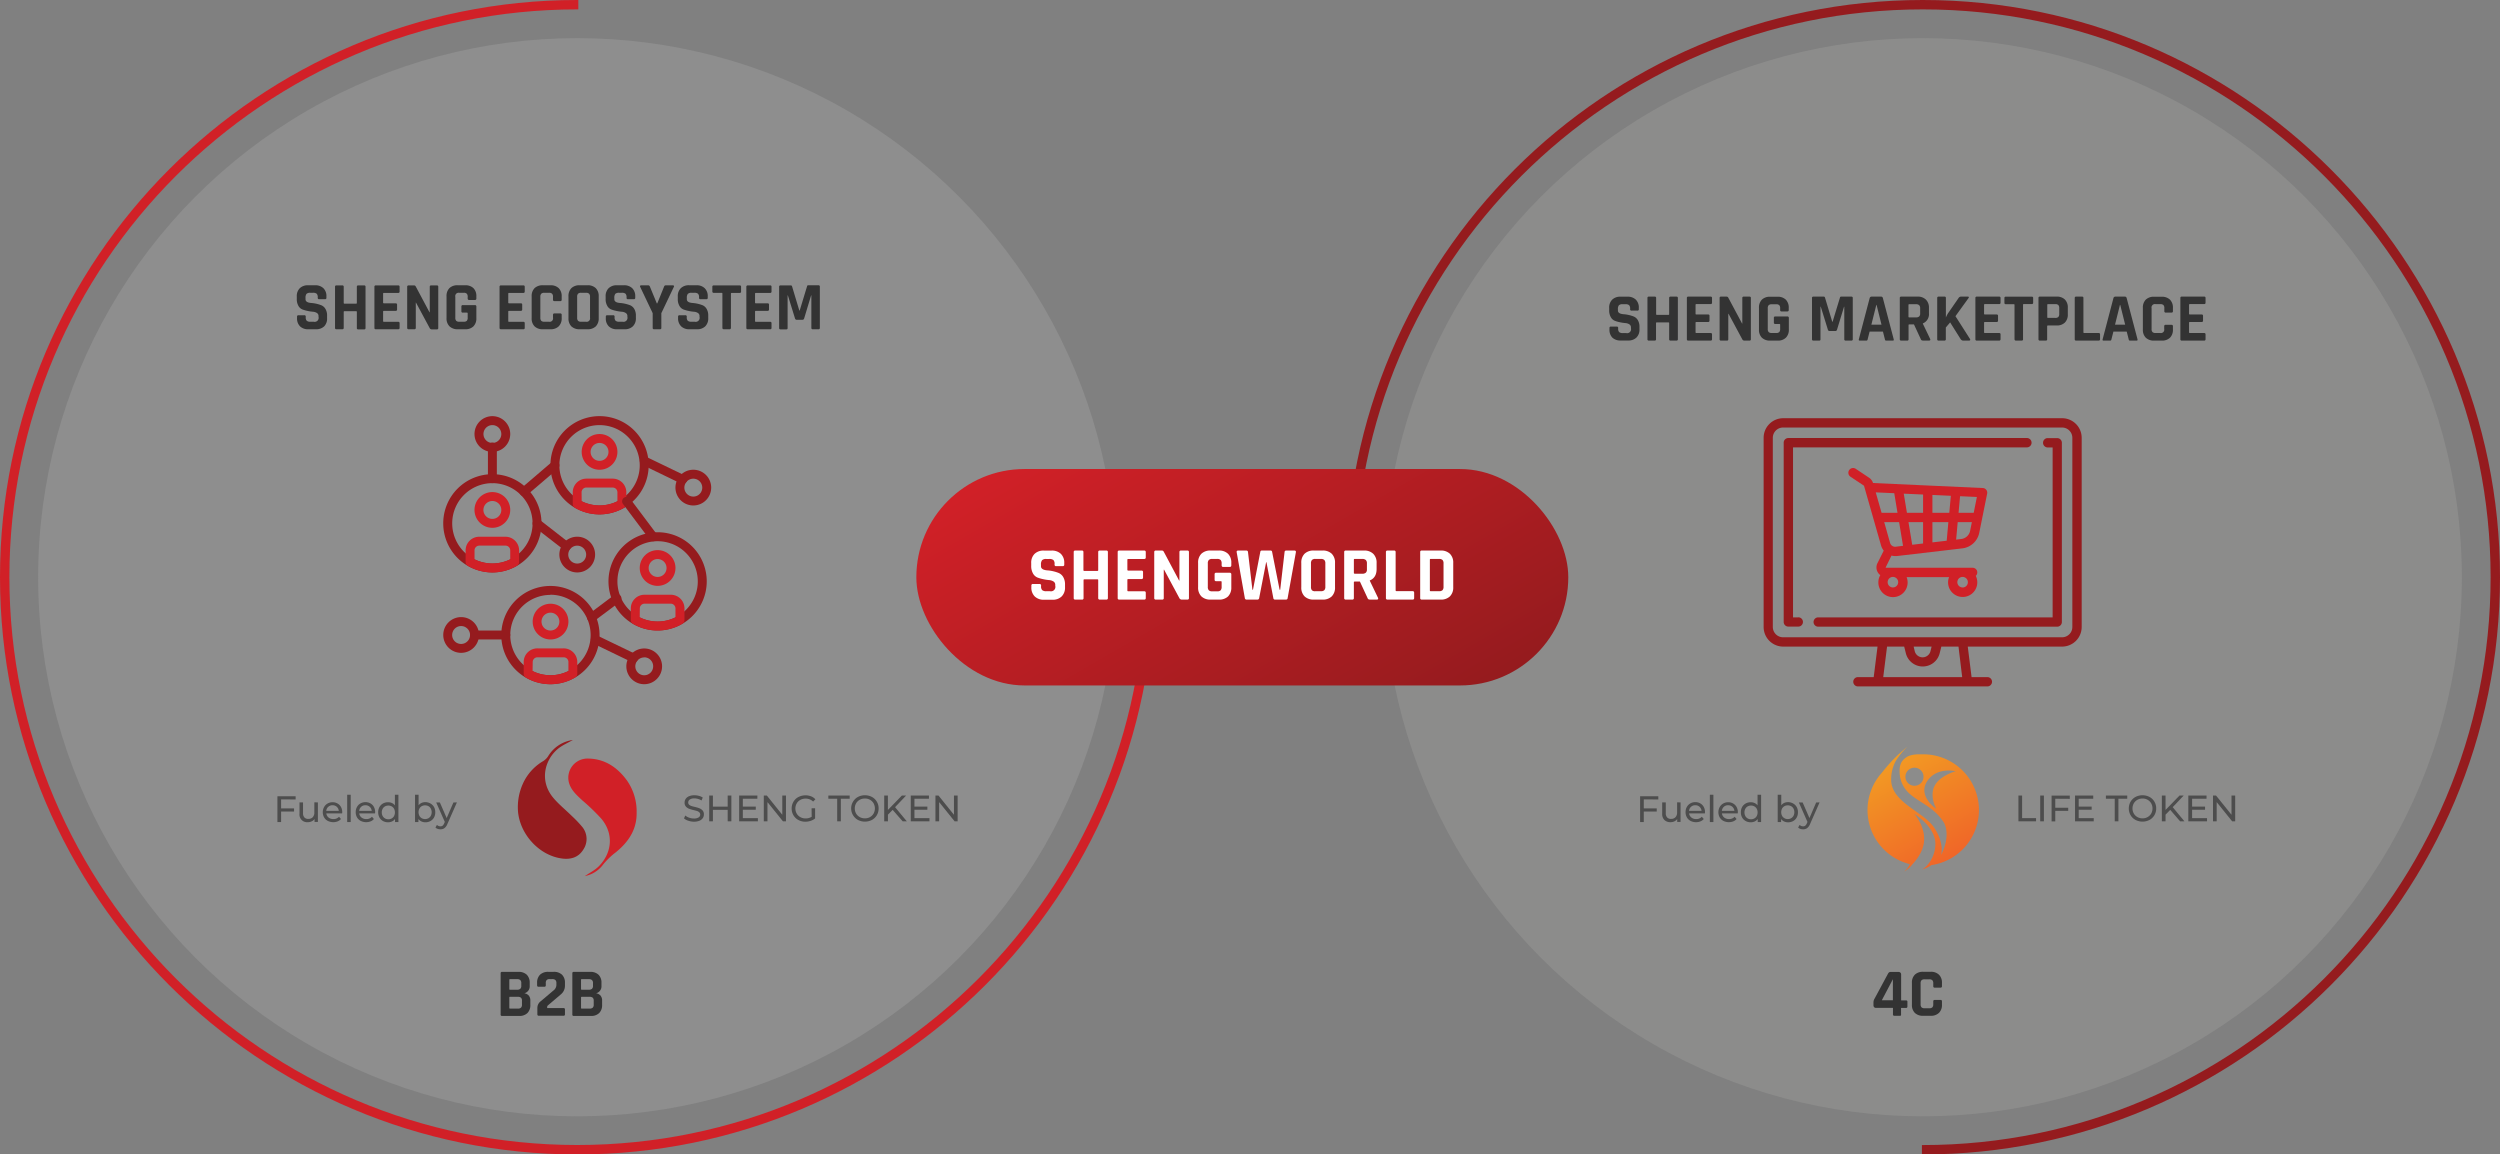 <svg xmlns="http://www.w3.org/2000/svg" xmlns:xlink="http://www.w3.org/1999/xlink" viewBox="0 0 950 438.69"><rect x="0" y="0" width="950" height="438.69" fill="#808080" stroke="none"/><defs><style>.cls-1,.cls-2{fill:none;stroke-linecap:round;stroke-miterlimit:10;stroke:url(#linear-gradient);}.cls-2{stroke-dasharray:2.01 2.01;}.cls-3{fill:#dddddc;}.cls-3,.cls-4{opacity:0.15;}.cls-4{fill:#cececd;}.cls-5{fill:#d12027;}.cls-6{fill:#951b1e;}.cls-7{fill:url(#linear-gradient-4);}.cls-8{fill:#fff;}.cls-9{fill:url(#linear-gradient-5);}.cls-10{fill:#333;}.cls-11{fill:#4d4d4d;}</style><linearGradient id="linear-gradient" x1="505.4" y1="219.01" x2="444.06" y2="219.01" gradientUnits="userSpaceOnUse"><stop offset="0" stop-color="#951b1e"/><stop offset="1" stop-color="#d12027"/></linearGradient><linearGradient id="linear-gradient-4" x1="513.33" y1="290.8" x2="430.83" y2="147.9" xlink:href="#linear-gradient"/><linearGradient id="linear-gradient-5" x1="718.93" y1="287.15" x2="741.44" y2="326.14" gradientUnits="userSpaceOnUse"><stop offset="0" stop-color="#f29c23"/><stop offset="1" stop-color="#f06628"/></linearGradient></defs><title>Asset 57</title><g id="Layer_2" data-name="Layer 2"><g id="Layer_1-2" data-name="Layer 1"><line class="cls-1" x1="504.9" y1="219.01" x2="503.9" y2="219.01"/><line class="cls-2" x1="501.89" y1="219.01" x2="446.56" y2="219.01"/><line class="cls-1" x1="445.56" y1="219.01" x2="444.56" y2="219.01"/><circle class="cls-3" cx="219.35" cy="219.35" r="204.86"/><circle class="cls-4" cx="730.65" cy="219.35" r="204.86"/><path class="cls-5" d="M438.69,219.35V219h-3.57c0,.11,0,.21,0,.32,0,119-96.8,215.78-215.78,215.78S3.57,338.33,3.57,219.35,100.37,3.57,219.35,3.57h.41V0h-.41C98.4,0,0,98.4,0,219.35S98.4,438.69,219.35,438.69,438.69,340.3,438.69,219.35Z"/><path class="cls-6" d="M730.65,438.69h-.32v-3.57h.32c119,0,215.78-96.8,215.78-215.78S849.64,3.57,730.65,3.57s-215.78,96.8-215.78,215.78c0,.14,0,.28,0,.41h-3.57v-.41C511.31,98.4,609.7,0,730.65,0S950,98.4,950,219.35,851.6,438.69,730.65,438.69Z"/><rect class="cls-7" x="348.21" y="178.23" width="247.74" height="82.24" rx="41.12"/><path class="cls-8" d="M391.92,223.1v-.58a.54.54,0,0,1,.61-.61H395a.54.54,0,0,1,.61.61v.23a2,2,0,0,0,.44,1.51,2.36,2.36,0,0,0,1.59.4H399a1.68,1.68,0,0,0,2-2.06v-.34a1.47,1.47,0,0,0-.68-1.3,3.63,3.63,0,0,0-1.7-.53,17.53,17.53,0,0,1-2.19-.34,14,14,0,0,1-2.19-.63,3.47,3.47,0,0,1-1.7-1.54,5.71,5.71,0,0,1-.68-2.94v-1a4.68,4.68,0,0,1,1.28-3.51,4.85,4.85,0,0,1,3.54-1.25h2.9a4.89,4.89,0,0,1,3.56,1.25,4.68,4.68,0,0,1,1.28,3.51v.55a.54.54,0,0,1-.61.61h-2.47a.53.53,0,0,1-.6-.61v-.17a2.08,2.08,0,0,0-.44-1.54,2.36,2.36,0,0,0-1.59-.41H397.6a2.21,2.21,0,0,0-1.6.45,2.6,2.6,0,0,0-.43,1.76v.55c0,.91.8,1.43,2.38,1.57a14.54,14.54,0,0,1,4.38,1,3.75,3.75,0,0,1,1.7,1.55,5.48,5.48,0,0,1,.68,2.86v1a4.68,4.68,0,0,1-1.28,3.5,4.8,4.8,0,0,1-3.53,1.25h-3.17a4.8,4.8,0,0,1-3.53-1.25A4.68,4.68,0,0,1,391.92,223.1Z"/><path class="cls-8" d="M411.09,227.85h-2.47a.54.54,0,0,1-.61-.61V209.81a.54.54,0,0,1,.61-.61h2.47a.54.54,0,0,1,.61.61v6.82c0,.21.11.32.35.32H417a.29.29,0,0,0,.32-.32v-6.82a.54.54,0,0,1,.61-.61h2.46a.54.54,0,0,1,.61.61v17.43a.54.54,0,0,1-.61.61h-2.46a.54.54,0,0,1-.61-.61v-6.78a.28.28,0,0,0-.32-.32h-4.9c-.24,0-.35.1-.35.32v6.78A.54.54,0,0,1,411.09,227.85Z"/><path class="cls-8" d="M434.81,227.85h-9.48a.54.54,0,0,1-.61-.61V209.81a.54.54,0,0,1,.61-.61h9.48c.39,0,.58.21.58.61v2c0,.4-.19.6-.58.6h-6.06c-.23,0-.35.11-.35.32v3.77c0,.22.12.32.35.32h5a.54.54,0,0,1,.61.61v2a.54.54,0,0,1-.61.61h-5c-.23,0-.35.11-.35.32v4c0,.22.12.32.35.32h6.06c.39,0,.58.2.58.61v2C435.39,227.65,435.2,227.85,434.81,227.85Z"/><path class="cls-8" d="M441.63,227.85h-2.41a.54.54,0,0,1-.61-.61V209.81a.54.54,0,0,1,.61-.61h2.17a.84.84,0,0,1,.82.41l5.85,11h.12V209.81a.54.54,0,0,1,.61-.61h2.41a.54.54,0,0,1,.6.61v17.43a.53.53,0,0,1-.6.61h-2.12a1,1,0,0,1-.93-.58l-5.8-10.79h-.12v10.76A.53.53,0,0,1,441.63,227.85Z"/><path class="cls-8" d="M463.14,227.85h-3.07a4.82,4.82,0,0,1-3.54-1.22,4.68,4.68,0,0,1-1.25-3.5v-9.2a4.69,4.69,0,0,1,1.25-3.51,4.86,4.86,0,0,1,3.54-1.22h3.07a4.78,4.78,0,0,1,3.51,1.24,4.68,4.68,0,0,1,1.25,3.49v.87c0,.43-.2.64-.61.64h-2.46c-.41,0-.61-.21-.61-.64v-.69a1.88,1.88,0,0,0-.38-1.32,1.78,1.78,0,0,0-1.31-.4h-1.88a1.78,1.78,0,0,0-1.29.4,1.83,1.83,0,0,0-.39,1.32V223a1.83,1.83,0,0,0,.39,1.32,1.78,1.78,0,0,0,1.29.39h1.88a1.78,1.78,0,0,0,1.31-.39,1.88,1.88,0,0,0,.38-1.32v-1.83a.29.29,0,0,0-.32-.32h-1.74a.53.53,0,0,1-.61-.6v-2a.54.54,0,0,1,.61-.61h5.07a.59.59,0,0,1,.67.67v4.85a4.7,4.7,0,0,1-1.25,3.49A4.78,4.78,0,0,1,463.14,227.85Z"/><path class="cls-8" d="M477.82,227.85h-4.06a.65.65,0,0,1-.73-.61l-3.1-17.43c-.06-.4.14-.61.61-.61h3c.45,0,.68.21.7.61l1.68,14.3h.21l2.78-14.38a.56.56,0,0,1,.61-.53h3.25a.56.56,0,0,1,.63.5l2.85,14.41h.23l1.65-14.27a.61.61,0,0,1,.7-.64h3c.47,0,.67.22.61.64l-3.13,17.4a.62.62,0,0,1-.67.61h-4.09a.63.63,0,0,1-.69-.61l-2.61-13.6h-.12l-2.64,13.6A.65.65,0,0,1,477.82,227.85Z"/><path class="cls-8" d="M502.53,227.85h-3.25a4.82,4.82,0,0,1-3.54-1.22,4.68,4.68,0,0,1-1.25-3.5v-9.2a4.69,4.69,0,0,1,1.25-3.51,4.86,4.86,0,0,1,3.54-1.22h3.25a4.85,4.85,0,0,1,3.53,1.22,4.69,4.69,0,0,1,1.25,3.51v9.2a4.68,4.68,0,0,1-1.25,3.5A4.81,4.81,0,0,1,502.53,227.85Zm-2.67-3.19h2.06a1.86,1.86,0,0,0,1.32-.39,1.83,1.83,0,0,0,.39-1.32v-8.84a1.83,1.83,0,0,0-.39-1.32,1.86,1.86,0,0,0-1.32-.4h-2.06a1.78,1.78,0,0,0-1.31.4,1.88,1.88,0,0,0-.38,1.32V223a1.88,1.88,0,0,0,.38,1.32A1.78,1.78,0,0,0,499.86,224.66Z"/><path class="cls-8" d="M513.86,227.85H511.4a.54.54,0,0,1-.61-.61V209.81a.54.54,0,0,1,.61-.61h6.9a4.85,4.85,0,0,1,3.54,1.25,4.68,4.68,0,0,1,1.27,3.51v2.26q0,3.28-2.58,4.35v.12l3.11,6.47c.17.46,0,.69-.5.69h-2.35a2,2,0,0,1-.75-.11.93.93,0,0,1-.38-.5l-2.9-6.26h-1.94c-.23,0-.35.11-.35.32v5.94A.54.54,0,0,1,513.86,227.85Zm.93-9.83h2.84a2,2,0,0,0,1.37-.39,1.61,1.61,0,0,0,.43-1.26v-2.26a1.72,1.72,0,0,0-.43-1.31,2,2,0,0,0-1.37-.41h-2.84a.29.29,0,0,0-.32.32v5A.29.29,0,0,0,514.79,218Z"/><path class="cls-8" d="M536.8,227.85h-9.54a.54.54,0,0,1-.61-.61V209.81a.54.54,0,0,1,.61-.61h2.47a.54.54,0,0,1,.61.61v14.5c0,.22.11.32.34.32h6.12c.39,0,.58.22.58.64v2C537.38,227.65,537.19,227.85,536.8,227.85Z"/><path class="cls-8" d="M539.67,227.24V209.81a.54.54,0,0,1,.61-.61h7.17a4.84,4.84,0,0,1,3.52,1.24,4.65,4.65,0,0,1,1.26,3.49v9.2a4.67,4.67,0,0,1-1.26,3.49,4.84,4.84,0,0,1-3.52,1.23h-7.17A.54.54,0,0,1,539.67,227.24Zm4-2.58h3.16a1.86,1.86,0,0,0,1.32-.39,1.83,1.83,0,0,0,.39-1.32v-8.84a1.83,1.83,0,0,0-.39-1.32,1.86,1.86,0,0,0-1.32-.4h-3.16a.28.28,0,0,0-.32.32v11.63A.28.28,0,0,0,543.68,224.66Z"/><path class="cls-9" d="M752,307.81a21.17,21.17,0,0,0-21.17-21.17c-2.11,0-4-.11-6.05.89-2.45,1.52-3.35,3.32-2.76,7.74,1.93,9.22,11.2,8.58,16.74,17.44,2.68,5.6-1.17,12.19-1.17,12.19s1.46-4.43-2.68-10.5-16.27-9.5-16.27-18.13a15,15,0,0,1,1.56-6.76,27.2,27.2,0,0,1,4.62-5.78,58.84,58.84,0,0,0-9.71,9.91,21.17,21.17,0,0,0,10.62,34.73,8.32,8.32,0,0,1-2.13,2.81,10.25,10.25,0,0,0,3-2.61c1.88-2,4-4.95,4.45-8.18.93-6.14-3.69-11.2-3.69-11.2s8.16,4.94,8.08,11.59a12.33,12.33,0,0,1-3.2,8.14,8.08,8.08,0,0,1-1.9,1.51,13.64,13.64,0,0,0,3.63-1.69A21.16,21.16,0,0,0,752,307.81Zm-24.5-9.21a3.44,3.44,0,1,1,3.44-3.44A3.44,3.44,0,0,1,727.53,298.6Zm7.53.23c-1.81,4,.75,8.52.75,8.52s-6.64-4.32-3.84-9.86c3.49-6.3,11.19-4.43,11.19-4.43S736.86,294.81,735.06,298.83Z"/><path class="cls-10" d="M190.24,385.48V369.86a.48.48,0,0,1,.54-.55H197a4.41,4.41,0,0,1,3.18,1.09,4.19,4.19,0,0,1,1.11,3.12v1.07a2.72,2.72,0,0,1-2.05,2.86,2.71,2.71,0,0,1,1.66.84,2.83,2.83,0,0,1,.63,2v1.56a4.19,4.19,0,0,1-1.12,3.12,4.31,4.31,0,0,1-3.15,1.09h-6.5A.48.48,0,0,1,190.24,385.48Zm3.59-9.38h2.65a1.81,1.81,0,0,0,1.22-.35,1.5,1.5,0,0,0,.39-1.16v-1a1.53,1.53,0,0,0-.38-1.16,1.7,1.7,0,0,0-1.21-.35h-2.67c-.2,0-.29.09-.29.28v3.46A.25.25,0,0,0,193.83,376.1Zm0,7.17h2.91a1.74,1.74,0,0,0,1.23-.35,1.52,1.52,0,0,0,.38-1.15v-1.51a1.46,1.46,0,0,0-.39-1.15,2,2,0,0,0-1.27-.33h-2.86c-.2,0-.29.09-.29.28V383C193.54,383.18,193.63,383.27,193.83,383.27Z"/><path class="cls-10" d="M204.2,385.48V383a3.15,3.15,0,0,1,1.27-2.52l4.79-4.05a2.74,2.74,0,0,0,1.17-2.08v-.78a1.53,1.53,0,0,0-.38-1.16,1.74,1.74,0,0,0-1.23-.35h-.91a1.55,1.55,0,0,0-1.17.35,1.61,1.61,0,0,0-.34,1.16v.83c0,.38-.18.57-.55.57h-2.21q-.54,0-.54-.57v-.89a4.19,4.19,0,0,1,1.11-3.12,4.41,4.41,0,0,1,3.18-1.09h2a4.37,4.37,0,0,1,3.17,1.09,4.15,4.15,0,0,1,1.12,3.12v1a4.22,4.22,0,0,1-1.56,3.36l-4.89,4.16a.87.87,0,0,0-.31.62v.42h6.22a.48.48,0,0,1,.54.54v1.82a.48.48,0,0,1-.54.55h-9.36A.48.48,0,0,1,204.2,385.48Z"/><path class="cls-10" d="M217.49,385.48V369.86a.48.48,0,0,1,.54-.55h6.24a4.37,4.37,0,0,1,3.17,1.09,4.15,4.15,0,0,1,1.12,3.12v1.07a2.72,2.72,0,0,1-2.05,2.86,2.71,2.71,0,0,1,1.66.84,2.83,2.83,0,0,1,.63,2v1.56a4.19,4.19,0,0,1-1.12,3.12,4.32,4.32,0,0,1-3.15,1.09H218A.48.48,0,0,1,217.49,385.48Zm3.58-9.38h2.66a1.81,1.81,0,0,0,1.22-.35,1.5,1.5,0,0,0,.39-1.16v-1a1.53,1.53,0,0,0-.38-1.16,1.7,1.7,0,0,0-1.21-.35h-2.68a.24.24,0,0,0-.28.28v3.46C220.79,376,220.88,376.1,221.07,376.1Zm0,7.17H224a1.74,1.74,0,0,0,1.23-.35,1.52,1.52,0,0,0,.38-1.15v-1.51a1.46,1.46,0,0,0-.39-1.15,2,2,0,0,0-1.28-.33h-2.86a.24.24,0,0,0-.28.28V383A.24.24,0,0,0,221.07,383.27Z"/><path class="cls-10" d="M112.88,120.85v-.52a.48.48,0,0,1,.54-.54h2.21a.48.48,0,0,1,.55.54v.21a1.81,1.81,0,0,0,.39,1.35,2.06,2.06,0,0,0,1.43.37h1.22a1.51,1.51,0,0,0,1.82-1.85v-.31a1.31,1.31,0,0,0-.61-1.16,3.21,3.21,0,0,0-1.52-.48,15.78,15.78,0,0,1-2-.3,13.63,13.63,0,0,1-2-.57,3,3,0,0,1-1.52-1.38,5.06,5.06,0,0,1-.61-2.64v-.91a4.19,4.19,0,0,1,1.14-3.14,4.35,4.35,0,0,1,3.18-1.12h2.6a4.35,4.35,0,0,1,3.19,1.12,4.15,4.15,0,0,1,1.15,3.14v.5a.48.48,0,0,1-.55.54h-2.21a.48.48,0,0,1-.54-.54V113a1.9,1.9,0,0,0-.39-1.38,2.14,2.14,0,0,0-1.43-.36h-1a2,2,0,0,0-1.44.4,2.4,2.4,0,0,0-.38,1.58v.49c0,.81.71,1.28,2.13,1.4a13.35,13.35,0,0,1,3.93.89,3.31,3.31,0,0,1,1.52,1.39,4.83,4.83,0,0,1,.61,2.56v.88A4.21,4.21,0,0,1,123.2,124a4.34,4.34,0,0,1-3.17,1.12h-2.84A4.32,4.32,0,0,1,114,124,4.21,4.21,0,0,1,112.88,120.85Z"/><path class="cls-10" d="M130.06,125.12h-2.21a.48.48,0,0,1-.54-.55V109a.48.48,0,0,1,.54-.55h2.21a.48.48,0,0,1,.55.55v6.11c0,.19.1.28.31.28h4.39c.19,0,.29-.09.29-.28V109a.48.48,0,0,1,.55-.55h2.21a.48.48,0,0,1,.54.55v15.62a.48.48,0,0,1-.54.55h-2.21a.48.48,0,0,1-.55-.55v-6.08a.26.26,0,0,0-.29-.29h-4.39c-.21,0-.31.1-.31.29v6.08A.48.48,0,0,1,130.06,125.12Z"/><path class="cls-10" d="M151.33,125.12h-8.5a.48.48,0,0,1-.55-.55V109a.48.48,0,0,1,.55-.55h8.5c.35,0,.52.18.52.55v1.76c0,.37-.17.55-.52.55H145.9c-.21,0-.32.09-.32.29v3.38c0,.19.11.28.32.28h4.44a.49.49,0,0,1,.55.55v1.77a.48.48,0,0,1-.55.54H145.9c-.21,0-.32.1-.32.29V122c0,.19.11.29.32.29h5.43c.35,0,.52.18.52.54v1.77C151.85,124.94,151.68,125.12,151.33,125.12Z"/><path class="cls-10" d="M157.44,125.12h-2.16a.49.49,0,0,1-.55-.55V109a.49.49,0,0,1,.55-.55h1.95a.74.74,0,0,1,.73.36l5.25,9.86h.1V109a.49.49,0,0,1,.55-.55H166a.48.48,0,0,1,.54.55v15.62a.48.48,0,0,1-.54.55h-1.9a.88.88,0,0,1-.83-.52l-5.2-9.67H158v9.64A.48.48,0,0,1,157.44,125.12Z"/><path class="cls-10" d="M176.73,125.12H174A4.4,4.4,0,0,1,170.8,124a4.23,4.23,0,0,1-1.12-3.15v-8.24a4.23,4.23,0,0,1,1.12-3.15A4.36,4.36,0,0,1,174,108.4h2.76a4.33,4.33,0,0,1,3.15,1.1,4.25,4.25,0,0,1,1.11,3.14v.78q0,.57-.54.57h-2.21c-.37,0-.55-.19-.55-.57v-.63a1.65,1.65,0,0,0-.34-1.18,1.59,1.59,0,0,0-1.17-.35h-1.69a1.28,1.28,0,0,0-1.5,1.53v7.93a1.63,1.63,0,0,0,.35,1.19,1.6,1.6,0,0,0,1.15.35h1.69a1.59,1.59,0,0,0,1.17-.35,1.68,1.68,0,0,0,.34-1.19v-1.63c0-.2-.09-.29-.28-.29h-1.56a.48.48,0,0,1-.55-.55v-1.76a.48.48,0,0,1,.55-.55h4.55a.52.52,0,0,1,.59.6v4.34a4.21,4.21,0,0,1-1.11,3.13A4.29,4.29,0,0,1,176.73,125.12Z"/><path class="cls-10" d="M198.88,125.12h-8.5a.49.49,0,0,1-.55-.55V109a.49.49,0,0,1,.55-.55h8.5c.35,0,.52.18.52.55v1.76c0,.37-.17.55-.52.55h-5.43c-.21,0-.31.09-.31.29v3.38c0,.19.1.28.31.28h4.44a.48.48,0,0,1,.55.55v1.77a.48.48,0,0,1-.55.54h-4.44c-.21,0-.31.1-.31.29V122c0,.19.1.29.31.29h5.43c.35,0,.52.18.52.54v1.77C199.4,124.94,199.23,125.12,198.88,125.12Z"/><path class="cls-10" d="M209.15,125.12h-2.83a4.37,4.37,0,0,1-3.17-1.09,4.19,4.19,0,0,1-1.12-3.15v-8.24a4.19,4.19,0,0,1,1.12-3.15,4.33,4.33,0,0,1,3.17-1.09h2.83a4.35,4.35,0,0,1,3.16,1.1,4.22,4.22,0,0,1,1.13,3.14v1.22a.5.5,0,0,1-.57.57h-2.18c-.37,0-.55-.19-.55-.57v-1.07a1.65,1.65,0,0,0-.35-1.18,1.66,1.66,0,0,0-1.18-.35h-1.77a1.61,1.61,0,0,0-1.16.35,1.65,1.65,0,0,0-.35,1.18v7.93a1.67,1.67,0,0,0,.35,1.19,1.61,1.61,0,0,0,1.16.35h1.77a1.29,1.29,0,0,0,1.53-1.54v-1.06c0-.38.18-.57.55-.57h2.18a.5.5,0,0,1,.57.57v1.22a4.18,4.18,0,0,1-1.13,3.13A4.32,4.32,0,0,1,209.15,125.12Z"/><path class="cls-10" d="M223.22,125.12h-2.91a4.41,4.41,0,0,1-3.18-1.09,4.23,4.23,0,0,1-1.11-3.15v-8.24a4.23,4.23,0,0,1,1.11-3.15,4.37,4.37,0,0,1,3.18-1.09h2.91a4.34,4.34,0,0,1,3.17,1.09,4.23,4.23,0,0,1,1.12,3.15v8.24a4.23,4.23,0,0,1-1.12,3.15A4.39,4.39,0,0,1,223.22,125.12Zm-2.39-2.86h1.84a1.3,1.3,0,0,0,1.54-1.54v-7.93a1.6,1.6,0,0,0-.36-1.18,1.63,1.63,0,0,0-1.18-.35h-1.84a1.59,1.59,0,0,0-1.17.35,1.65,1.65,0,0,0-.34,1.18v7.93a1.68,1.68,0,0,0,.34,1.19A1.59,1.59,0,0,0,220.83,122.26Z"/><path class="cls-10" d="M230.21,120.85v-.52a.48.48,0,0,1,.55-.54H233a.48.48,0,0,1,.54.54v.21a1.81,1.81,0,0,0,.39,1.35,2.08,2.08,0,0,0,1.43.37h1.23a1.52,1.52,0,0,0,1.82-1.85v-.31a1.32,1.32,0,0,0-.62-1.16,3.14,3.14,0,0,0-1.52-.48,15.64,15.64,0,0,1-2-.3,13.27,13.27,0,0,1-2-.57,3,3,0,0,1-1.52-1.38,5.06,5.06,0,0,1-.61-2.64v-.91a4.19,4.19,0,0,1,1.14-3.14,4.32,4.32,0,0,1,3.17-1.12h2.6a4.36,4.36,0,0,1,3.2,1.12,4.19,4.19,0,0,1,1.14,3.14v.5a.48.48,0,0,1-.54.54h-2.21a.48.48,0,0,1-.55-.54V113a1.9,1.9,0,0,0-.39-1.38,2.14,2.14,0,0,0-1.43-.36h-1a2,2,0,0,0-1.45.4,2.41,2.41,0,0,0-.37,1.58v.49c0,.81.71,1.28,2.13,1.4a13.5,13.5,0,0,1,3.93.89,3.36,3.36,0,0,1,1.52,1.39,4.92,4.92,0,0,1,.61,2.56v.88a4.18,4.18,0,0,1-1.15,3.15,4.32,4.32,0,0,1-3.17,1.12h-2.83a4.3,4.3,0,0,1-3.17-1.12A4.18,4.18,0,0,1,230.21,120.85Z"/><path class="cls-10" d="M250.78,125.12h-2.21a.48.48,0,0,1-.55-.55V119l-4.76-10a.38.38,0,0,1,0-.4.39.39,0,0,1,.35-.17h2.75c.28,0,.49.18.63.55l2.6,6.31h.18l2.55-6.31c.12-.37.33-.55.62-.55h2.76a.41.41,0,0,1,.37.16.36.36,0,0,1,0,.41l-4.76,10v5.56A.48.48,0,0,1,250.78,125.12Z"/><path class="cls-10" d="M257.67,120.85v-.52a.48.48,0,0,1,.54-.54h2.21a.48.48,0,0,1,.55.54v.21a1.81,1.81,0,0,0,.39,1.35,2.08,2.08,0,0,0,1.43.37H264a1.51,1.51,0,0,0,1.82-1.85v-.31a1.31,1.31,0,0,0-.61-1.16,3.18,3.18,0,0,0-1.52-.48,15.37,15.37,0,0,1-2-.3,13.41,13.41,0,0,1-2-.57,3.08,3.08,0,0,1-1.52-1.38,5.06,5.06,0,0,1-.61-2.64v-.91a4.19,4.19,0,0,1,1.14-3.14A4.35,4.35,0,0,1,262,108.4h2.6a4.34,4.34,0,0,1,3.19,1.12,4.15,4.15,0,0,1,1.15,3.14v.5a.48.48,0,0,1-.55.54h-2.21a.48.48,0,0,1-.54-.54V113a1.9,1.9,0,0,0-.39-1.38,2.14,2.14,0,0,0-1.43-.36h-1a2,2,0,0,0-1.44.4,2.4,2.4,0,0,0-.38,1.58v.49c0,.81.71,1.28,2.13,1.4A13.35,13.35,0,0,1,267,116a3.31,3.31,0,0,1,1.52,1.39,4.83,4.83,0,0,1,.61,2.56v.88A4.21,4.21,0,0,1,268,124a4.32,4.32,0,0,1-3.17,1.12H262a4.32,4.32,0,0,1-3.17-1.12A4.21,4.21,0,0,1,257.67,120.85Z"/><path class="cls-10" d="M277.27,125.12h-2.18c-.39,0-.58-.18-.58-.55v-13c0-.2-.09-.29-.28-.29h-3a.48.48,0,0,1-.54-.55V109a.48.48,0,0,1,.54-.55h9.83a.48.48,0,0,1,.55.55v1.76a.48.48,0,0,1-.55.55h-3c-.21,0-.31.09-.31.29v13A.49.49,0,0,1,277.27,125.12Z"/><path class="cls-10" d="M292.66,125.12h-8.5a.49.49,0,0,1-.55-.55V109a.49.49,0,0,1,.55-.55h8.5c.35,0,.52.18.52.55v1.76c0,.37-.17.55-.52.55h-5.43c-.21,0-.31.09-.31.29v3.38c0,.19.1.28.31.28h4.44a.48.48,0,0,1,.55.55v1.77a.48.48,0,0,1-.55.54h-4.44c-.21,0-.31.1-.31.29V122c0,.19.1.29.31.29h5.43c.35,0,.52.18.52.54v1.77C293.18,124.94,293,125.12,292.66,125.12Z"/><path class="cls-10" d="M307.17,108.4H311a.48.48,0,0,1,.54.55v15.62a.48.48,0,0,1-.54.55h-2.13a.48.48,0,0,1-.55-.55V112.25h-.1L305.58,121a.64.64,0,0,1-.65.52h-2.18a.64.64,0,0,1-.65-.52l-2.7-8.74h-.11v12.35a.66.66,0,0,1-.1.43.59.59,0,0,1-.44.12h-2.14a.48.48,0,0,1-.54-.55V109a.48.48,0,0,1,.54-.55h3.88a.48.48,0,0,1,.49.36l2.76,9.18h.15l2.79-9.18A.43.43,0,0,1,307.17,108.4Z"/><path class="cls-11" d="M624.64,303.76v3.42h4.92v1.2h-4.92v4h-1.4v-9.8h6.92v1.22Z"/><path class="cls-11" d="M638.61,304.92v7.42h-1.27v-1.12a2.66,2.66,0,0,1-1.07.89,3.35,3.35,0,0,1-1.45.32,3.27,3.27,0,0,1-2.34-.82,3.2,3.2,0,0,1-.85-2.42v-4.27H633V309a2.28,2.28,0,0,0,.52,1.63,1.93,1.93,0,0,0,1.48.55,2.21,2.21,0,0,0,1.68-.64,2.54,2.54,0,0,0,.62-1.82v-3.84Z"/><path class="cls-11" d="M647.85,309.08h-6a2.37,2.37,0,0,0,.87,1.58,2.82,2.82,0,0,0,1.82.59,2.76,2.76,0,0,0,2.14-.89l.75.86a3.17,3.17,0,0,1-1.26.9,4.25,4.25,0,0,1-1.67.31,4.33,4.33,0,0,1-2.09-.49,3.44,3.44,0,0,1-1.4-1.35,3.86,3.86,0,0,1-.5-2,4,4,0,0,1,.48-1.94,3.52,3.52,0,0,1,1.33-1.35,3.72,3.72,0,0,1,1.91-.49,3.63,3.63,0,0,1,1.9.49,3.32,3.32,0,0,1,1.3,1.35,4,4,0,0,1,.47,2A3.58,3.58,0,0,1,647.85,309.08Zm-5.25-2.5a2.36,2.36,0,0,0-.77,1.54h4.76a2.39,2.39,0,0,0-.76-1.54,2.32,2.32,0,0,0-1.62-.59A2.27,2.27,0,0,0,642.6,306.58Z"/><path class="cls-11" d="M649.74,302h1.35v10.38h-1.35Z"/><path class="cls-11" d="M660.33,309.08h-6a2.32,2.32,0,0,0,.86,1.58,2.85,2.85,0,0,0,1.83.59,2.78,2.78,0,0,0,2.14-.89l.74.86a3.14,3.14,0,0,1-1.25.9,4.68,4.68,0,0,1-3.76-.18,3.4,3.4,0,0,1-1.41-1.35,4.09,4.09,0,0,1,0-3.9,3.39,3.39,0,0,1,1.33-1.35,3.7,3.7,0,0,1,1.91-.49,3.6,3.6,0,0,1,1.89.49,3.4,3.4,0,0,1,1.31,1.35,4.15,4.15,0,0,1,.47,2A3.58,3.58,0,0,1,660.33,309.08Zm-5.26-2.5a2.35,2.35,0,0,0-.76,1.54h4.76a2.4,2.4,0,0,0-.77-1.54,2.32,2.32,0,0,0-1.61-.59A2.28,2.28,0,0,0,655.07,306.58Z"/><path class="cls-11" d="M669.22,302v10.38h-1.29v-1.17a3,3,0,0,1-1.13.94,3.63,3.63,0,0,1-1.52.32,3.89,3.89,0,0,1-1.93-.48,3.43,3.43,0,0,1-1.34-1.33,4,4,0,0,1-.48-2,4,4,0,0,1,.48-2,3.49,3.49,0,0,1,1.34-1.33,3.89,3.89,0,0,1,1.93-.48,3.51,3.51,0,0,1,1.47.3,3,3,0,0,1,1.12.89V302Zm-2.55,9a2.34,2.34,0,0,0,.9-.92,3.07,3.07,0,0,0,0-2.73,2.34,2.34,0,0,0-.9-.92,2.72,2.72,0,0,0-2.56,0,2.39,2.39,0,0,0-.89.92,3,3,0,0,0,0,2.73,2.39,2.39,0,0,0,.89.92,2.65,2.65,0,0,0,2.56,0Z"/><path class="cls-11" d="M681.4,305.33a3.49,3.49,0,0,1,1.34,1.33,4,4,0,0,1,.48,2,4,4,0,0,1-.48,2A3.43,3.43,0,0,1,681.4,312a3.89,3.89,0,0,1-1.93.48,3.6,3.6,0,0,1-1.52-.32,3,3,0,0,1-1.13-.94v1.17h-1.29V302h1.35V306a2.92,2.92,0,0,1,1.11-.89,3.59,3.59,0,0,1,1.48-.3A3.89,3.89,0,0,1,681.4,305.33Zm-.77,5.59a2.34,2.34,0,0,0,.9-.92,3,3,0,0,0,0-2.73,2.34,2.34,0,0,0-.9-.92,2.56,2.56,0,0,0-1.28-.32,2.6,2.6,0,0,0-1.27.32,2.34,2.34,0,0,0-.9.92,3.07,3.07,0,0,0,0,2.73,2.34,2.34,0,0,0,.9.92,2.51,2.51,0,0,0,1.27.33A2.46,2.46,0,0,0,680.63,310.92Z"/><path class="cls-11" d="M691.44,304.92l-3.6,8.17a3.69,3.69,0,0,1-1.12,1.59,2.5,2.5,0,0,1-1.53.46,3.22,3.22,0,0,1-1.06-.17,2.2,2.2,0,0,1-.84-.51l.57-1a1.89,1.89,0,0,0,1.33.55,1.3,1.3,0,0,0,.82-.26,2.29,2.29,0,0,0,.6-.89l.23-.52-3.27-7.41H685l2.59,5.94,2.56-5.94Z"/><path class="cls-11" d="M767,302.3h1.4v8.59h5.3v1.21H767Z"/><path class="cls-11" d="M775.28,302.3h1.4v9.8h-1.4Z"/><path class="cls-11" d="M781,303.52v3.42h4.92v1.2H781v4h-1.4v-9.8h6.92v1.22Z"/><path class="cls-11" d="M795.62,310.89v1.21h-7.11v-9.8h6.92v1.22h-5.52v3h4.92v1.19h-4.92v3.17Z"/><path class="cls-11" d="M803.6,303.52h-3.36V302.3h8.11v1.22H805v8.58H803.6Z"/><path class="cls-11" d="M811.49,311.57a4.83,4.83,0,0,1-1.87-1.8,5.18,5.18,0,0,1,0-5.13,4.83,4.83,0,0,1,1.87-1.8,5.79,5.79,0,0,1,5.33,0,4.86,4.86,0,0,1,2.53,4.36,4.93,4.93,0,0,1-.67,2.57,4.88,4.88,0,0,1-1.86,1.8,5.79,5.79,0,0,1-5.33,0Zm4.61-1.09a3.67,3.67,0,0,0,1.36-1.35,4,4,0,0,0,0-3.85,3.67,3.67,0,0,0-1.36-1.35,3.81,3.81,0,0,0-1.94-.49,3.87,3.87,0,0,0-1.95.49,3.56,3.56,0,0,0-1.37,1.35,4,4,0,0,0,0,3.85,3.56,3.56,0,0,0,1.37,1.35,3.87,3.87,0,0,0,1.95.49A3.81,3.81,0,0,0,816.1,310.48Z"/><path class="cls-11" d="M824.69,307.75l-1.79,1.82v2.53h-1.4v-9.8h1.4v5.48l5.32-5.48h1.59l-4.18,4.42,4.45,5.38h-1.64Z"/><path class="cls-11" d="M838.67,310.89v1.21h-7.11v-9.8h6.92v1.22H833v3h4.92v1.19H833v3.17Z"/><path class="cls-11" d="M849.37,302.3v9.8h-1.15l-5.88-7.3v7.3h-1.4v-9.8h1.15l5.88,7.31V302.3Z"/><path class="cls-10" d="M611.6,125.16v-.52a.48.48,0,0,1,.55-.54h2.21a.48.48,0,0,1,.54.54v.21a1.81,1.81,0,0,0,.39,1.35,2.08,2.08,0,0,0,1.43.37h1.22a1.51,1.51,0,0,0,1.82-1.85v-.31a1.31,1.31,0,0,0-.61-1.16,3.14,3.14,0,0,0-1.52-.48,15.64,15.64,0,0,1-2-.3,11.22,11.22,0,0,1-2-.57,3,3,0,0,1-1.52-1.38,5.06,5.06,0,0,1-.62-2.64V117a4.19,4.19,0,0,1,1.15-3.14,4.32,4.32,0,0,1,3.17-1.12h2.6a4.36,4.36,0,0,1,3.2,1.12,4.19,4.19,0,0,1,1.14,3.14v.5a.48.48,0,0,1-.54.54h-2.21a.48.48,0,0,1-.55-.54v-.16a1.9,1.9,0,0,0-.39-1.38,2.14,2.14,0,0,0-1.43-.36h-1a2,2,0,0,0-1.45.4,2.41,2.41,0,0,0-.37,1.58V118c0,.81.71,1.28,2.13,1.4a13.36,13.36,0,0,1,3.92.89,3.33,3.33,0,0,1,1.53,1.39,4.92,4.92,0,0,1,.61,2.56v.88a4.22,4.22,0,0,1-1.15,3.15,4.32,4.32,0,0,1-3.17,1.12h-2.83a4.35,4.35,0,0,1-3.18-1.12A4.21,4.21,0,0,1,611.6,125.16Z"/><path class="cls-10" d="M628.79,129.43h-2.21a.48.48,0,0,1-.55-.55V113.26a.48.48,0,0,1,.55-.55h2.21a.48.48,0,0,1,.54.55v6.11c0,.19.11.28.31.28H634a.24.24,0,0,0,.28-.28v-6.11a.49.49,0,0,1,.55-.55h2.21a.49.49,0,0,1,.55.55v15.62a.49.49,0,0,1-.55.55h-2.21a.49.49,0,0,1-.55-.55V122.8c0-.19-.09-.29-.28-.29h-4.4c-.2,0-.31.1-.31.29v6.08A.48.48,0,0,1,628.79,129.43Z"/><path class="cls-10" d="M650.05,129.43h-8.5a.48.48,0,0,1-.54-.55V113.26a.48.48,0,0,1,.54-.55h8.5c.35,0,.52.18.52.55V115c0,.37-.17.55-.52.55h-5.43c-.21,0-.31.1-.31.29v3.38c0,.19.1.28.31.28h4.45a.48.48,0,0,1,.54.55v1.77a.48.48,0,0,1-.54.54h-4.45c-.21,0-.31.1-.31.29v3.61c0,.19.1.29.31.29h5.43c.35,0,.52.18.52.54v1.77C650.57,129.25,650.4,129.43,650.05,129.43Z"/><path class="cls-10" d="M656.16,129.43H654a.48.48,0,0,1-.55-.55V113.26a.48.48,0,0,1,.55-.55h2a.73.73,0,0,1,.72.36l5.26,9.86h.1v-9.67a.48.48,0,0,1,.54-.55h2.16a.48.48,0,0,1,.55.55v15.62a.48.48,0,0,1-.55.55h-1.89a.87.87,0,0,1-.84-.52l-5.2-9.67h-.1v9.64A.48.48,0,0,1,656.16,129.43Z"/><path class="cls-10" d="M675.45,129.43H672.7a4.37,4.37,0,0,1-3.17-1.09,4.19,4.19,0,0,1-1.12-3.15V117a4.19,4.19,0,0,1,1.12-3.15,4.33,4.33,0,0,1,3.17-1.09h2.75a4.3,4.3,0,0,1,3.15,1.1,4.22,4.22,0,0,1,1.12,3.14v.78c0,.38-.18.57-.55.57H677q-.54,0-.54-.57v-.63a1.7,1.7,0,0,0-.34-1.18,1.62,1.62,0,0,0-1.17-.35h-1.69a1.62,1.62,0,0,0-1.16.35,1.65,1.65,0,0,0-.35,1.18V125a1.67,1.67,0,0,0,.35,1.19,1.62,1.62,0,0,0,1.16.35h1.69a1.62,1.62,0,0,0,1.17-.35,1.73,1.73,0,0,0,.34-1.19V123.4a.26.26,0,0,0-.29-.29h-1.56a.48.48,0,0,1-.54-.55V120.8a.48.48,0,0,1,.54-.55h4.55a.53.53,0,0,1,.6.6v4.34a4.18,4.18,0,0,1-1.12,3.13A4.26,4.26,0,0,1,675.45,129.43Z"/><path class="cls-10" d="M699.66,112.71h3.85a.48.48,0,0,1,.54.55v15.62a.48.48,0,0,1-.54.55h-2.13a.48.48,0,0,1-.55-.55V116.56h-.1l-2.66,8.71a.64.64,0,0,1-.65.52h-2.18a.65.65,0,0,1-.65-.52l-2.7-8.74h-.11v12.35a.66.66,0,0,1-.1.43.59.59,0,0,1-.44.12h-2.13a.48.48,0,0,1-.55-.55V113.26a.48.48,0,0,1,.55-.55H693a.48.48,0,0,1,.49.36l2.76,9.18h.15l2.79-9.18A.43.43,0,0,1,699.66,112.71Z"/><path class="cls-10" d="M709.18,129.43h-2.5c-.31,0-.42-.18-.31-.55l4.11-15.62a.74.74,0,0,1,.78-.55h3.45a.69.69,0,0,1,.78.55l4.11,15.62c.11.37,0,.55-.31.55h-2.5a.5.5,0,0,1-.39-.12,1,1,0,0,1-.15-.43l-.73-2.86h-5.07l-.73,2.86a.75.75,0,0,1-.17.43A.48.48,0,0,1,709.18,129.43ZM713,115.86l-1.88,7.51h3.85l-1.87-7.51Z"/><path class="cls-10" d="M724.67,129.43h-2.21a.48.48,0,0,1-.54-.55V113.26a.48.48,0,0,1,.54-.55h6.19a4.32,4.32,0,0,1,3.17,1.12A4.19,4.19,0,0,1,733,117v2a3.79,3.79,0,0,1-2.32,3.9V123l2.78,5.79c.16.42,0,.63-.44.63h-2.1a1.58,1.58,0,0,1-.68-.11.73.73,0,0,1-.34-.44l-2.6-5.61h-1.74c-.21,0-.31.09-.31.28v5.33A.48.48,0,0,1,724.67,129.43Zm.83-8.82h2.55a1.74,1.74,0,0,0,1.22-.35,1.45,1.45,0,0,0,.39-1.13v-2a1.56,1.56,0,0,0-.39-1.17,1.74,1.74,0,0,0-1.22-.36H725.5c-.19,0-.28.1-.28.29v4.47A.24.24,0,0,0,725.5,120.61Z"/><path class="cls-10" d="M738.89,129.43h-2.21a.48.48,0,0,1-.54-.55V113.26a.48.48,0,0,1,.54-.55h2.21a.48.48,0,0,1,.55.55v7.41h0a8.59,8.59,0,0,1,.81-1.62l4-5.79a1.11,1.11,0,0,1,1-.55h2.55c.19,0,.31.06.35.17s0,.26-.14.43l-4.94,6.84,5.51,8.63c.12.21.15.37.07.48a.57.57,0,0,1-.48.17h-1.9a1.26,1.26,0,0,1-1.22-.55l-4-6.37-1.64,1.93v4.44A.48.48,0,0,1,738.89,129.43Z"/><path class="cls-10" d="M759.7,129.43h-8.51a.48.48,0,0,1-.54-.55V113.26a.48.48,0,0,1,.54-.55h8.51c.34,0,.51.18.51.55V115c0,.37-.17.55-.51.55h-5.44c-.21,0-.31.1-.31.29v3.38c0,.19.1.28.31.28h4.45a.48.48,0,0,1,.54.55v1.77a.48.48,0,0,1-.54.54h-4.45c-.21,0-.31.1-.31.29v3.61c0,.19.1.29.31.29h5.44q.51,0,.51.54v1.77C760.21,129.25,760,129.43,759.7,129.43Z"/><path class="cls-10" d="M768.27,129.43h-2.18c-.38,0-.57-.18-.57-.55v-13a.26.26,0,0,0-.29-.29h-3a.48.48,0,0,1-.55-.55v-1.76a.48.48,0,0,1,.55-.55h9.83a.48.48,0,0,1,.54.55V115a.48.48,0,0,1-.54.55h-3c-.21,0-.31.1-.31.29v13A.48.48,0,0,1,768.27,129.43Z"/><path class="cls-10" d="M777.37,129.43h-2.21a.48.48,0,0,1-.54-.55V113.26a.48.48,0,0,1,.54-.55h6.35a4.29,4.29,0,0,1,3.14,1.1,4.22,4.22,0,0,1,1.12,3.14v2.49a4.2,4.2,0,0,1-1.12,3.14,4.29,4.29,0,0,1-3.14,1.1h-3.28c-.21,0-.31.1-.31.29v4.91A.48.48,0,0,1,777.37,129.43Zm.84-8.63H781a1.54,1.54,0,0,0,1.17-.36,1.58,1.58,0,0,0,.34-1.15V117.1a1.65,1.65,0,0,0-.34-1.18,1.59,1.59,0,0,0-1.17-.35h-2.75a.26.26,0,0,0-.29.29v4.65A.26.26,0,0,0,778.21,120.8Z"/><path class="cls-10" d="M797.5,129.43h-8.56a.48.48,0,0,1-.54-.55V113.26a.48.48,0,0,1,.54-.55h2.21a.48.48,0,0,1,.55.55v13c0,.19.1.28.31.28h5.49c.34,0,.52.19.52.57v1.77C798,129.25,797.84,129.43,797.5,129.43Z"/><path class="cls-10" d="M801.81,129.43h-2.49c-.31,0-.42-.18-.31-.55l4.1-15.62a.75.75,0,0,1,.78-.55h3.46a.7.7,0,0,1,.78.55l4.11,15.62c.1.37,0,.55-.31.55h-2.5a.5.5,0,0,1-.39-.12.85.85,0,0,1-.15-.43l-.73-2.86h-5.07l-.73,2.86a.83.83,0,0,1-.17.43A.51.51,0,0,1,801.81,129.43Zm3.77-13.57-1.87,7.51h3.85l-1.87-7.51Z"/><path class="cls-10" d="M821.42,129.43h-2.84a4.39,4.39,0,0,1-3.17-1.09,4.23,4.23,0,0,1-1.12-3.15V117a4.23,4.23,0,0,1,1.12-3.15,4.34,4.34,0,0,1,3.17-1.09h2.84a4.37,4.37,0,0,1,3.16,1.1,4.22,4.22,0,0,1,1.13,3.14v1.22a.5.5,0,0,1-.57.57H823a.5.5,0,0,1-.55-.57V117.1a1.6,1.6,0,0,0-.35-1.18,1.63,1.63,0,0,0-1.18-.35H819.1a1.28,1.28,0,0,0-1.5,1.53V125a1.63,1.63,0,0,0,.35,1.19,1.6,1.6,0,0,0,1.15.35h1.77A1.29,1.29,0,0,0,822.4,125V124a.5.5,0,0,1,.55-.57h2.19a.5.5,0,0,1,.57.57v1.22a4.18,4.18,0,0,1-1.13,3.13A4.33,4.33,0,0,1,821.42,129.43Z"/><path class="cls-10" d="M837.59,129.43h-8.5a.48.48,0,0,1-.55-.55V113.26a.48.48,0,0,1,.55-.55h8.5c.35,0,.52.18.52.55V115c0,.37-.17.55-.52.55h-5.44c-.2,0-.31.1-.31.29v3.38c0,.19.11.28.31.28h4.45a.48.48,0,0,1,.55.55v1.77a.48.48,0,0,1-.55.54h-4.45c-.2,0-.31.1-.31.29v3.61c0,.19.11.29.31.29h5.44c.35,0,.52.18.52.54v1.77C838.11,129.25,837.94,129.43,837.59,129.43Z"/><path class="cls-10" d="M721.88,386h-2a.48.48,0,0,1-.55-.55V383h-6.45a1,1,0,0,1-.7-.26,1,1,0,0,1-.26-.7v-1a2.75,2.75,0,0,1,.26-1.27l5.18-9.62a2,2,0,0,1,.48-.64,1.07,1.07,0,0,1,.66-.17h2.94a1,1,0,0,1,.71.26.91.91,0,0,1,.28.7v9.86h1.87a.46.46,0,0,1,.52.52v1.74c0,.4-.18.6-.52.6H722.4v2.49a.6.6,0,0,1-.12.43A.55.55,0,0,1,721.88,386Zm-2.58-5.9v-8l-4.21,8Z"/><path class="cls-10" d="M733.65,386h-2.83a4.33,4.33,0,0,1-3.17-1.09,4.19,4.19,0,0,1-1.12-3.15v-8.24a4.19,4.19,0,0,1,1.12-3.15,4.37,4.37,0,0,1,3.17-1.09h2.83a4.3,4.3,0,0,1,3.16,1.11,4.14,4.14,0,0,1,1.13,3.13v1.22a.5.5,0,0,1-.57.57h-2.18c-.37,0-.55-.19-.55-.57v-1.06a1.67,1.67,0,0,0-.35-1.19,1.65,1.65,0,0,0-1.18-.35h-1.77a1.62,1.62,0,0,0-1.16.35,1.67,1.67,0,0,0-.35,1.19v7.93a1.66,1.66,0,0,0,.35,1.18,1.62,1.62,0,0,0,1.16.35h1.77a1.65,1.65,0,0,0,1.18-.35,1.66,1.66,0,0,0,.35-1.18v-1.07c0-.38.18-.57.55-.57h2.18a.5.5,0,0,1,.57.57v1.22a4.14,4.14,0,0,1-1.13,3.13A4.3,4.3,0,0,1,733.65,386Z"/><path class="cls-6" d="M783.63,158.92h-106a7.45,7.45,0,0,0-7.45,7.44v71.9a7.46,7.46,0,0,0,7.45,7.45h35.83l-1.45,11.59h-6a1.77,1.77,0,0,0,0,3.54h49.19a1.77,1.77,0,0,0,0-3.54h-6l-1.45-11.59h35.84a7.46,7.46,0,0,0,7.45-7.45v-71.9A7.45,7.45,0,0,0,783.63,158.92Zm-38,98.38h-30l1.45-11.59h6.51l.64,2.55a6.62,6.62,0,0,0,12.84,0l.64-2.55h6.52Zm-18.44-11.59h6.82l-.42,1.69a3.08,3.08,0,0,1-6,0Zm60.3-7.45a3.92,3.92,0,0,1-3.91,3.91h-106a3.92,3.92,0,0,1-3.91-3.91v-71.9a3.91,3.91,0,0,1,3.91-3.9h106a3.91,3.91,0,0,1,3.91,3.9v71.9Z"/><path class="cls-6" d="M683.35,234.6h-2V170h89a1.78,1.78,0,0,0,0-3.55H679.57a1.77,1.77,0,0,0-1.77,1.77v68.12a1.77,1.77,0,0,0,1.77,1.77h3.78a1.77,1.77,0,0,0,0-3.54Z"/><path class="cls-6" d="M781.74,166.48H778a1.78,1.78,0,0,0,0,3.55h2V234.6H690.92a1.77,1.77,0,1,0,0,3.54h90.82a1.77,1.77,0,0,0,1.77-1.77V168.25A1.77,1.77,0,0,0,781.74,166.48Z"/><path class="cls-5" d="M718.77,211.12a5.22,5.22,0,0,0,1.38.18,4.87,4.87,0,0,0,.66,0l24.88-2.92a7.44,7.44,0,0,0,6.43-5.94l3-14.88a1.76,1.76,0,0,0-1.65-2.11l-41.63-1.9h-.09a3.67,3.67,0,0,0-1.48-2l-5.09-3.4a1.77,1.77,0,0,0-2,3l5.1,3.4a.13.13,0,0,1,.05.07l6.49,22.72a5.69,5.69,0,0,0,1,1.9l-2.38,4.75a3.64,3.64,0,0,0,.16,3.56,3.49,3.49,0,0,0,.91,1,5.46,5.46,0,0,0-.73,2.75,5.56,5.56,0,1,0,10.73-2h16.14a5.36,5.36,0,0,0-.38,2,5.55,5.55,0,1,0,10.52-2.47,1.77,1.77,0,0,0-1.19-3.08H716.69a.11.11,0,0,1-.11-.06.12.12,0,0,1,0-.12Zm1.63-3.37a2,2,0,0,1-2.17-1.45L716,198.41h5.66l1.49,9Zm13.92-1.64v-7.7h6.06l-.64,7.06Zm0-11.24v-6.79l7,.32-.59,6.47Zm-3.55,0h-6.14l-1.2-7.28,7.34.33Zm0,3.54v8.11l-4.13.49-1.42-8.6Zm14.5,6.41-1.94.23.6-6.64h5.38l-.66,3.3A3.91,3.91,0,0,1,745.27,204.82Zm4.74-9.95h-5.76l.58-6.31,6.39.29Zm-30.19-7.45,1.23,7.45H715l-2.22-7.77Zm1.49,33.81a2,2,0,1,1-2-2A2,2,0,0,1,721.31,221.23Zm24.48,2a2,2,0,1,1,2-2A2,2,0,0,1,745.79,223.25Z"/><path class="cls-6" d="M217.69,281.19c-1.92,1.13-4.2,2.06-5.94,3.59-4.84,4.25-6.76,12-1.58,18.3,2.11,2.55,4.76,4.64,7.13,7a44.08,44.08,0,0,1,3.79,3.95,7.22,7.22,0,0,1,.53,8.87c-1.78,2.87-4.63,3.74-7.84,3.36-8.62-1-16-8.92-16.91-17.6a21.6,21.6,0,0,1,1.8-10.8,19,19,0,0,1,7.79-8.67,6.21,6.21,0,0,0,1.84-1.84A13,13,0,0,1,217.69,281.19Z"/><path class="cls-5" d="M222.24,332.92c1.79-1.24,3.82-2.24,5.32-3.75,4.94-5,5.8-12.18,1-18a77.61,77.61,0,0,0-7.25-7c-2-1.87-4.09-3.67-5-6.38a7.29,7.29,0,0,1,6.87-9.54c6.52,0,11.36,3.26,15.08,8.35a20.59,20.59,0,0,1,3.66,12.19c.11,6.49-3.17,11.23-7.9,15.07a27,27,0,0,0-5,4.88A11.34,11.34,0,0,1,222.24,332.92Z"/><path class="cls-11" d="M106.82,303.76v3.42h4.92v1.2h-4.92v4h-1.4v-9.8h6.92v1.22Z"/><path class="cls-11" d="M120.8,304.92v7.42h-1.28v-1.12a2.66,2.66,0,0,1-1.07.89,3.31,3.31,0,0,1-1.45.32,2.91,2.91,0,0,1-3.19-3.24v-4.27h1.34V309a2.33,2.33,0,0,0,.52,1.63,1.94,1.94,0,0,0,1.49.55,2.21,2.21,0,0,0,1.68-.64,2.54,2.54,0,0,0,.61-1.82v-3.84Z"/><path class="cls-11" d="M130,309.08h-6a2.32,2.32,0,0,0,.86,1.58,2.84,2.84,0,0,0,1.82.59,2.78,2.78,0,0,0,2.15-.89l.74.86a3.21,3.21,0,0,1-1.25.9,4.68,4.68,0,0,1-3.76-.18,3.4,3.4,0,0,1-1.41-1.35,4.09,4.09,0,0,1,0-3.9,3.39,3.39,0,0,1,1.33-1.35,3.7,3.7,0,0,1,1.91-.49,3.6,3.6,0,0,1,1.89.49,3.4,3.4,0,0,1,1.31,1.35,4.14,4.14,0,0,1,.46,2A3.19,3.19,0,0,1,130,309.08Zm-5.26-2.5a2.35,2.35,0,0,0-.76,1.54h4.76a2.4,2.4,0,0,0-.77-1.54,2.32,2.32,0,0,0-1.61-.59A2.28,2.28,0,0,0,124.78,306.58Z"/><path class="cls-11" d="M131.93,302h1.34v10.38h-1.34Z"/><path class="cls-11" d="M142.51,309.08h-6a2.32,2.32,0,0,0,.86,1.58,2.85,2.85,0,0,0,1.83.59,2.76,2.76,0,0,0,2.14-.89l.74.86a3.07,3.07,0,0,1-1.25.9,4.68,4.68,0,0,1-3.76-.18,3.4,3.4,0,0,1-1.41-1.35,3.85,3.85,0,0,1-.49-2,4,4,0,0,1,.48-1.94,3.39,3.39,0,0,1,1.33-1.35,3.95,3.95,0,0,1,3.81,0,3.38,3.38,0,0,1,1.3,1.35,4.15,4.15,0,0,1,.47,2A3.58,3.58,0,0,1,142.51,309.08Zm-5.26-2.5a2.39,2.39,0,0,0-.76,1.54h4.76a2.39,2.39,0,0,0-.76-1.54,2.36,2.36,0,0,0-1.62-.59A2.31,2.31,0,0,0,137.25,306.58Z"/><path class="cls-11" d="M151.4,302v10.38h-1.29v-1.17a3,3,0,0,1-1.13.94,3.58,3.58,0,0,1-1.51.32,3.9,3.9,0,0,1-1.94-.48,3.4,3.4,0,0,1-1.33-1.33,4,4,0,0,1-.49-2,4,4,0,0,1,.49-2,3.47,3.47,0,0,1,1.33-1.33,3.9,3.9,0,0,1,1.94-.48,3.58,3.58,0,0,1,1.47.3,3,3,0,0,1,1.12.89V302Zm-2.55,9a2.28,2.28,0,0,0,.9-.92,3.07,3.07,0,0,0,0-2.73,2.28,2.28,0,0,0-.9-.92,2.7,2.7,0,0,0-2.55,0,2.34,2.34,0,0,0-.9.92,3,3,0,0,0,0,2.73,2.34,2.34,0,0,0,.9.92,2.63,2.63,0,0,0,2.55,0Z"/><path class="cls-11" d="M163.58,305.33a3.49,3.49,0,0,1,1.34,1.33,4,4,0,0,1,.48,2,4,4,0,0,1-.48,2,3.43,3.43,0,0,1-1.34,1.33,3.86,3.86,0,0,1-1.93.48,3.55,3.55,0,0,1-1.51-.32,3,3,0,0,1-1.14-.94v1.17h-1.29V302h1.35V306a3,3,0,0,1,1.12-.89,3.58,3.58,0,0,1,1.47-.3A3.86,3.86,0,0,1,163.58,305.33Zm-.76,5.59a2.32,2.32,0,0,0,.89-.92,3,3,0,0,0,0-2.73,2.32,2.32,0,0,0-.89-.92,2.72,2.72,0,0,0-2.56,0,2.25,2.25,0,0,0-.89.92,3,3,0,0,0,0,2.73,2.25,2.25,0,0,0,.89.92,2.65,2.65,0,0,0,2.56,0Z"/><path class="cls-11" d="M173.62,304.92l-3.6,8.17a3.77,3.77,0,0,1-1.11,1.59,2.55,2.55,0,0,1-1.54.46,3.12,3.12,0,0,1-1.05-.17,2.25,2.25,0,0,1-.85-.51l.57-1a1.91,1.91,0,0,0,1.33.55,1.3,1.3,0,0,0,.82-.26,2.29,2.29,0,0,0,.6-.89l.24-.52-3.28-7.41h1.4l2.59,5.94,2.56-5.94Z"/><path class="cls-11" d="M261.52,311.87a4.32,4.32,0,0,1-1.61-.89l.51-1.09a4.25,4.25,0,0,0,1.44.82,5.25,5.25,0,0,0,1.8.32,3.2,3.2,0,0,0,1.82-.42,1.27,1.27,0,0,0,.6-1.1,1.07,1.07,0,0,0-.33-.81,2.2,2.2,0,0,0-.81-.49,12.89,12.89,0,0,0-1.37-.37,14,14,0,0,1-1.78-.54,2.87,2.87,0,0,1-1.16-.82,2.13,2.13,0,0,1-.49-1.49,2.49,2.49,0,0,1,.42-1.41,2.79,2.79,0,0,1,1.25-1,5.1,5.1,0,0,1,2.09-.38,6.57,6.57,0,0,1,1.7.23,4.69,4.69,0,0,1,1.45.64l-.47,1.12a5,5,0,0,0-1.31-.59,4.81,4.81,0,0,0-1.37-.21,3,3,0,0,0-1.79.44,1.31,1.31,0,0,0-.59,1.12,1.09,1.09,0,0,0,.33.82,2.43,2.43,0,0,0,.83.49c.34.11.79.24,1.36.37a12.13,12.13,0,0,1,1.77.53A3,3,0,0,1,267,308a2.13,2.13,0,0,1,.48,1.47,2.53,2.53,0,0,1-.42,1.41,2.85,2.85,0,0,1-1.27,1,5.41,5.41,0,0,1-2.1.37A6.71,6.71,0,0,1,261.52,311.87Z"/><path class="cls-11" d="M277.92,302.3v9.8h-1.4v-4.36H270.9v4.36h-1.4v-9.8h1.4v4.22h5.62V302.3Z"/><path class="cls-11" d="M288,310.89v1.21h-7.12v-9.8h6.92v1.22h-5.52v3h4.92v1.19h-4.92v3.17Z"/><path class="cls-11" d="M298.67,302.3v9.8h-1.15l-5.88-7.3v7.3h-1.4v-9.8h1.15l5.88,7.31V302.3Z"/><path class="cls-11" d="M308.4,307.15h1.34V311a5,5,0,0,1-1.69.92,6.16,6.16,0,0,1-2,.33,5.52,5.52,0,0,1-2.67-.65,4.87,4.87,0,0,1-2.55-4.37,5,5,0,0,1,.68-2.57,4.7,4.7,0,0,1,1.88-1.79,6,6,0,0,1,4.83-.26,4.33,4.33,0,0,1,1.63,1.12l-.87.87a4,4,0,0,0-2.84-1.13,4.15,4.15,0,0,0-2,.48,3.47,3.47,0,0,0-1.39,1.35,3.91,3.91,0,0,0,0,3.86,3.61,3.61,0,0,0,1.39,1.35,4,4,0,0,0,2,.49,4.15,4.15,0,0,0,2.3-.63Z"/><path class="cls-11" d="M318.13,303.52h-3.36V302.3h8.11v1.22h-3.36v8.58h-1.39Z"/><path class="cls-11" d="M326,311.57a5,5,0,0,1,0-8.73,5.81,5.81,0,0,1,5.34,0,4.86,4.86,0,0,1,2.53,4.36,4.93,4.93,0,0,1-.67,2.57,4.88,4.88,0,0,1-1.86,1.8,5.81,5.81,0,0,1-5.34,0Zm4.62-1.09a3.64,3.64,0,0,0,1.35-1.35,4,4,0,0,0,0-3.85,3.64,3.64,0,0,0-1.35-1.35,3.83,3.83,0,0,0-1.94-.49,3.93,3.93,0,0,0-2,.49,3.62,3.62,0,0,0-1.37,1.35,4,4,0,0,0,0,3.85,3.62,3.62,0,0,0,1.37,1.35,3.93,3.93,0,0,0,2,.49A3.83,3.83,0,0,0,330.63,310.48Z"/><path class="cls-11" d="M339.21,307.75l-1.79,1.82v2.53H336v-9.8h1.4v5.48l5.32-5.48h1.6l-4.19,4.42,4.45,5.38H343Z"/><path class="cls-11" d="M353.2,310.89v1.21h-7.11v-9.8H353v1.22h-5.51v3h4.91v1.19h-4.91v3.17Z"/><path class="cls-11" d="M363.9,302.3v9.8h-1.15l-5.88-7.3v7.3h-1.4v-9.8h1.15l5.88,7.31V302.3Z"/><path class="cls-6" d="M263.47,192.08a6.79,6.79,0,1,1,6.78-6.79A6.79,6.79,0,0,1,263.47,192.08Zm0-10.18a3.4,3.4,0,1,0,3.39,3.39A3.4,3.4,0,0,0,263.47,181.9Z"/><path class="cls-6" d="M175.23,248.08a6.79,6.79,0,1,1,6.79-6.79A6.8,6.8,0,0,1,175.23,248.08Zm0-10.18a3.4,3.4,0,1,0,3.39,3.39A3.4,3.4,0,0,0,175.23,237.9Z"/><path class="cls-6" d="M259.44,183.88a1.78,1.78,0,0,1-.74-.17l-14.64-7.07a1.7,1.7,0,0,1,1.48-3.06l14.64,7.07a1.7,1.7,0,0,1-.74,3.23Z"/><path class="cls-6" d="M244.8,260a6.79,6.79,0,1,1,6.79-6.79A6.8,6.8,0,0,1,244.8,260Zm0-10.18a3.39,3.39,0,1,0,3.4,3.39A3.39,3.39,0,0,0,244.8,249.78Z"/><path class="cls-6" d="M240.77,251.75a1.59,1.59,0,0,1-.73-.17l-14.64-7.06a1.7,1.7,0,0,1,1.47-3.06l14.64,7.07a1.69,1.69,0,0,1-.74,3.22Z"/><path class="cls-6" d="M219.35,217.53a6.79,6.79,0,1,1,6.79-6.78A6.79,6.79,0,0,1,219.35,217.53Zm0-10.18a3.4,3.4,0,1,0,3.39,3.4A3.41,3.41,0,0,0,219.35,207.35Z"/><path class="cls-6" d="M215.32,209.33a1.68,1.68,0,0,1-1-.36L203,200.21a1.7,1.7,0,0,1,2.09-2.68l11.24,8.76a1.7,1.7,0,0,1-1,3Z"/><path class="cls-6" d="M249.89,239.59a18.67,18.67,0,1,1,18.67-18.66A18.68,18.68,0,0,1,249.89,239.59Zm0-33.93a15.27,15.27,0,1,0,15.27,15.27A15.29,15.29,0,0,0,249.89,205.66Z"/><path class="cls-5" d="M249.89,222.63a6.79,6.79,0,1,1,6.79-6.79A6.8,6.8,0,0,1,249.89,222.63Zm0-10.19a3.4,3.4,0,1,0,3.4,3.4A3.4,3.4,0,0,0,249.89,212.44Z"/><path class="cls-5" d="M249.89,239.59a18.7,18.7,0,0,1-9.33-2.51,1.7,1.7,0,0,1-.85-1.47v-4.47A5.19,5.19,0,0,1,245,226h9.84a5.19,5.19,0,0,1,5.26,5.12v4.47a1.7,1.7,0,0,1-.84,1.47A18.74,18.74,0,0,1,249.89,239.59Zm-6.79-5a15.42,15.42,0,0,0,13.58,0v-3.46a1.81,1.81,0,0,0-1.87-1.73H245a1.81,1.81,0,0,0-1.87,1.73Z"/><path class="cls-6" d="M209.17,260a18.67,18.67,0,1,1,18.66-18.67A18.69,18.69,0,0,1,209.17,260Zm0-33.94a15.27,15.27,0,1,0,15.27,15.27A15.29,15.29,0,0,0,209.17,226Z"/><path class="cls-5" d="M209.17,243A6.79,6.79,0,1,1,216,236.2,6.8,6.8,0,0,1,209.17,243Zm0-10.18a3.39,3.39,0,1,0,3.39,3.39A3.4,3.4,0,0,0,209.17,232.81Z"/><path class="cls-5" d="M209.17,260a18.64,18.64,0,0,1-9.34-2.52A1.7,1.7,0,0,1,199,256V251.5a5.2,5.2,0,0,1,5.26-5.12h9.85a5.2,5.2,0,0,1,5.26,5.12V256a1.68,1.68,0,0,1-.85,1.47A18.61,18.61,0,0,1,209.17,260Zm-6.79-5A15.4,15.4,0,0,0,216,255V251.5a1.79,1.79,0,0,0-1.86-1.72h-9.85a1.8,1.8,0,0,0-1.86,1.72Z"/><path class="cls-6" d="M187.11,217.53a18.67,18.67,0,1,1,18.66-18.66A18.68,18.68,0,0,1,187.11,217.53Zm0-33.93a15.27,15.27,0,1,0,15.27,15.27A15.29,15.29,0,0,0,187.11,183.6Z"/><path class="cls-5" d="M187.11,200.57a6.79,6.79,0,1,1,6.78-6.79A6.8,6.8,0,0,1,187.11,200.57Zm0-10.19a3.4,3.4,0,1,0,3.39,3.4A3.4,3.4,0,0,0,187.11,190.38Z"/><path class="cls-5" d="M187.11,217.53a18.74,18.74,0,0,1-9.34-2.51,1.72,1.72,0,0,1-.84-1.47v-4.47a5.19,5.19,0,0,1,5.25-5.12H192a5.2,5.2,0,0,1,5.26,5.12v4.47a1.69,1.69,0,0,1-.85,1.47A18.7,18.7,0,0,1,187.11,217.53Zm-6.79-5a15.4,15.4,0,0,0,13.57,0v-3.46a1.8,1.8,0,0,0-1.86-1.73h-9.85a1.81,1.81,0,0,0-1.86,1.73Z"/><path class="cls-6" d="M227.83,195.47a18.67,18.67,0,1,1,18.67-18.66A18.68,18.68,0,0,1,227.83,195.47Zm0-33.93a15.27,15.27,0,1,0,15.27,15.27A15.29,15.29,0,0,0,227.83,161.54Z"/><path class="cls-5" d="M227.83,178.51a6.79,6.79,0,1,1,6.79-6.79A6.8,6.8,0,0,1,227.83,178.51Zm0-10.19a3.4,3.4,0,1,0,3.4,3.4A3.4,3.4,0,0,0,227.83,168.32Z"/><path class="cls-5" d="M227.83,195.47A18.7,18.7,0,0,1,218.5,193a1.7,1.7,0,0,1-.85-1.47V187a5.2,5.2,0,0,1,5.26-5.12h9.85A5.19,5.19,0,0,1,238,187v4.47a1.7,1.7,0,0,1-.84,1.47A18.74,18.74,0,0,1,227.83,195.47Zm-6.79-5a15.42,15.42,0,0,0,13.58,0V187a1.81,1.81,0,0,0-1.86-1.73h-9.85A1.81,1.81,0,0,0,221,187Z"/><path class="cls-6" d="M199.11,188.57a1.66,1.66,0,0,1-1.29-.6,1.69,1.69,0,0,1,.18-2.39l11.76-10.06A1.7,1.7,0,0,1,212,178.1l-11.76,10.06A1.71,1.71,0,0,1,199.11,188.57Z"/><path class="cls-6" d="M248.2,205.66a1.7,1.7,0,0,1-1.36-.68L236.66,191.4a1.69,1.69,0,0,1,2.71-2l10.18,13.57a1.7,1.7,0,0,1-.34,2.38A1.66,1.66,0,0,1,248.2,205.66Z"/><path class="cls-6" d="M224.79,236.36a1.69,1.69,0,0,1-1-3.05l9.48-7.11a1.7,1.7,0,1,1,2,2.71L225.81,236A1.69,1.69,0,0,1,224.79,236.36Z"/><path class="cls-6" d="M192.2,243H180.32a1.7,1.7,0,1,1,0-3.4H192.2a1.7,1.7,0,0,1,0,3.4Z"/><path class="cls-6" d="M187.11,171.72a6.79,6.79,0,1,1,6.78-6.79A6.8,6.8,0,0,1,187.11,171.72Zm0-10.18a3.39,3.39,0,1,0,3.39,3.39A3.4,3.4,0,0,0,187.11,161.54Z"/><path class="cls-6" d="M187.11,183.6a1.7,1.7,0,0,1-1.7-1.7V170a1.7,1.7,0,1,1,3.39,0V181.9A1.7,1.7,0,0,1,187.11,183.6Z"/></g></g></svg>